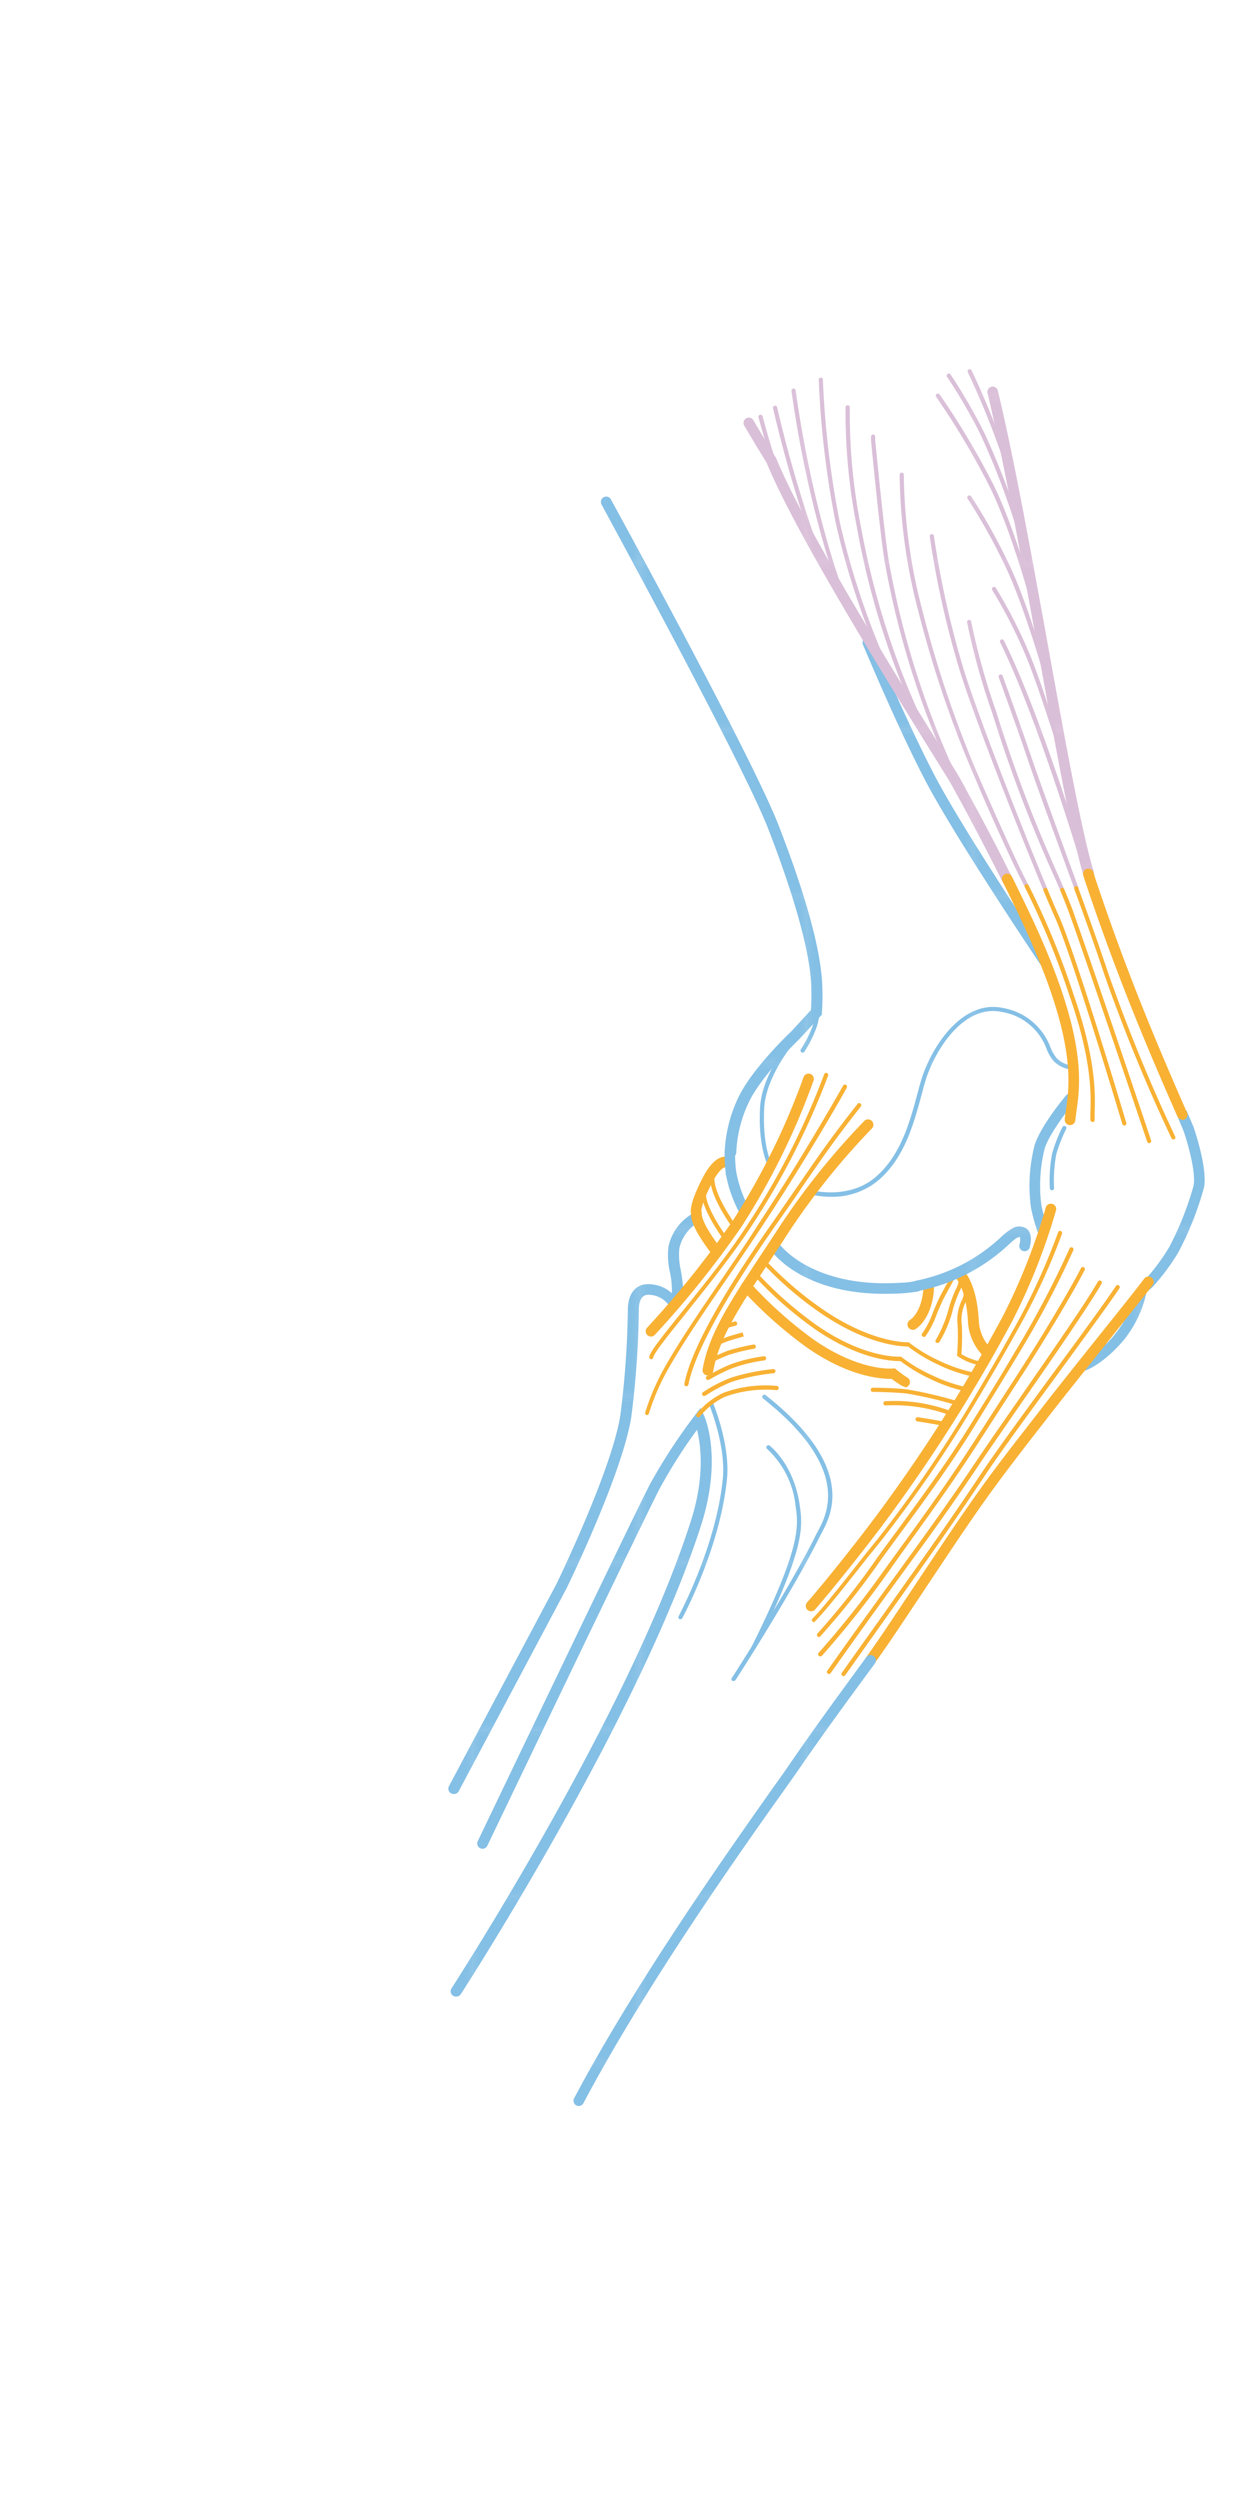 <?xml version="1.0" encoding="UTF-8"?>
<svg xmlns="http://www.w3.org/2000/svg" xmlns:xlink="http://www.w3.org/1999/xlink" id="Knie_grau" data-name="Knie grau" width="163.5" height="329.9" viewBox="0 0 163.5 329.9">
  <defs>
    <style>.cls-1,.cls-5{fill:none;}.cls-2{fill:#84bfe5;}.cls-3{fill:#dabfd8;}.cls-4{fill:#fff;}.cls-5{stroke:#fbf6c4;stroke-linecap:round;stroke-width:0.56px;}.cls-6{fill:url(#violett_Balgrist_2);}.cls-7{fill:url(#blau_Balgrist_2);}.cls-8{fill:#f8b133;}</style>
    <pattern id="violett_Balgrist_2" data-name="violett Balgrist 2" width="21.93" height="21.93" patternUnits="userSpaceOnUse" viewBox="0 0 21.93 21.93">
      <rect class="cls-1" width="21.93" height="21.93"></rect>
      <rect class="cls-3" width="21.93" height="21.93"></rect>
    </pattern>
    <pattern id="blau_Balgrist_2" data-name="blau Balgrist 2" width="21.93" height="21.93" patternUnits="userSpaceOnUse" viewBox="0 0 21.93 21.93">
      <rect class="cls-1" width="21.93" height="21.93"></rect>
      <rect class="cls-2" width="21.93" height="21.93"></rect>
    </pattern>
  </defs>
  <title>Knie_Balgrist_FINAL</title>
  <path class="cls-4" d="M91.79,621.47a.7.7,0,0,1-.62-1c1.17-2.33,2.16-4.33,2.91-5.89C102.06,598,108,583.62,110,576.1l.25-.95c7.56-28.53,16.6-50.72,26.86-66,4.54-6.75,9.13-13.43,13.57-19.89,9.73-14.15,18.92-27.52,19-29.41.05-1.46.18-2.74.31-4,.59-5.81,1-10-8-23.52-11.1-16.64-24.9-37.36-40-65.53a398.58,398.58,0,0,1-17.22-36.6.7.7,0,0,1,1.29-.53,397.43,397.43,0,0,0,17.16,36.47c15.05,28.11,28.84,48.79,39.92,65.41,9.28,13.93,8.84,18.33,8.22,24.44-.12,1.21-.25,2.47-.3,3.89-.08,2.19-7,12.36-19.23,30.15-4.44,6.46-9,13.13-13.56,19.87-10.17,15.11-19.14,37.17-26.67,65.54l-.25,1c-2,7.6-8,22.07-16,38.71-.76,1.57-1.75,3.58-2.92,5.91A.7.7,0,0,1,91.79,621.47Z" transform="translate(-91.09 -299.28)"></path>
  <path class="cls-4" d="M148.36,629.19a.7.7,0,0,1-.57-1.11c5.43-7.63,13.62-18.29,20.2-26.86,4.49-5.83,8-10.44,9.41-12.42.73-1,1.84-2.58,3.21-4.48,5.79-8,16.57-23,23.26-34.61a375,375,0,0,0,19.25-38.4c1-2.26,1.76-4.19,2.46-5.89,2.42-5.91,3.76-9.16,7.27-13.43,1.31-1.6,3.28-3.87,5.36-6.27,3.87-4.47,8.26-9.53,9.31-11.29,1.69-2.82,4.3-9.35,4.76-12.43.12-.82.27-1.53.41-2.21.6-2.94,1.08-5.26-1.16-13.64-1.42-5.29-2.25-12.88-3.52-24.37-1.55-14.07-3.68-33.34-8.2-60-5.88-34.74-12.9-61.35-13-61.62a.7.7,0,1,1,1.35-.36c.07.27,7.11,26.95,13,61.74,4.52,26.7,6.65,46,8.21,60.08,1.26,11.43,2.1,19,3.48,24.17,2.33,8.7,1.8,11.28,1.18,14.28-.14.66-.28,1.35-.39,2.13-.49,3.31-3.17,10-4.94,12.94-1.11,1.86-5.35,6.75-9.45,11.48-2.08,2.4-4,4.66-5.34,6.24-3.38,4.11-4.61,7.1-7.05,13.07-.7,1.71-1.5,3.65-2.47,5.91a376.46,376.46,0,0,1-19.33,38.55c-6.72,11.66-17.53,26.67-23.34,34.73-1.37,1.9-2.47,3.43-3.2,4.47-1.4,2-5,6.62-9.45,12.47-6.58,8.55-14.76,19.2-20.17,26.81A.7.7,0,0,1,148.36,629.19Z" transform="translate(-91.09 -299.28)"></path>
  <path class="cls-4" d="M222.43,502.95a.69.69,0,0,1-.34-.09.7.7,0,0,1-.26-1c2-3.47,5-5.75,8-7.95a35.52,35.52,0,0,0,4.58-3.8.7.7,0,1,1,1,1,36.48,36.48,0,0,1-4.76,4c-2.84,2.11-5.78,4.3-7.61,7.52A.7.7,0,0,1,222.43,502.95Z" transform="translate(-91.09 -299.28)"></path>
  <path class="cls-5" d="M215.49,350.84" transform="translate(-91.09 -299.28)"></path>
  <path class="cls-6" d="M234.34,414.56a.28.28,0,0,1-.27-.2c-.06-.2-5.91-20-11-30.32a.28.28,0,0,1,.13-.37.28.28,0,0,1,.37.13c5.16,10.4,11,30.21,11.08,30.41a.28.28,0,0,1-.19.34Z" transform="translate(-91.09 -299.28)"></path>
  <path class="cls-7" d="M229.06,427a.7.7,0,0,1-.58-.31c-.11-.17-11.37-16.9-15.33-24.5-3.78-7.27-8.12-17.71-8.17-17.81a.7.7,0,1,1,1.29-.54c0,.1,4.36,10.49,8.12,17.7,3.92,7.53,15.13,24.2,15.25,24.37a.7.7,0,0,1-.58,1.09Z" transform="translate(-91.09 -299.28)"></path>
  <path class="cls-8" d="M213,475.68a.28.28,0,0,1-.2-.47,11.72,11.72,0,0,0,1.42-2.8c.31-.73.62-1.49.94-2.11.23-.44.49-.92.74-1.37a17.28,17.28,0,0,0,.86-1.66.28.28,0,0,1,.44-.28c.28.21.16.44-.81,2.21-.25.45-.51.93-.74,1.36-.31.6-.62,1.34-.92,2.06a11.61,11.61,0,0,1-1.53,3A.28.28,0,0,1,213,475.68Z" transform="translate(-91.09 -299.28)"></path>
  <path class="cls-7" d="M150.94,536a.7.7,0,0,1-.62-1l14.23-26.77c.06-.13,7.21-14.83,8.39-22.13a120,120,0,0,0,1-13.93c0-2.53,1.3-3.21,2.07-3.39a4.58,4.58,0,0,1,3.74,1.14,11.85,11.85,0,0,0-.25-2.77,9.54,9.54,0,0,1-.19-3.42,6.6,6.6,0,0,1,3-4.21.7.7,0,0,1,.67,1.23,5.2,5.2,0,0,0-2.25,3.3,9.11,9.11,0,0,0,.21,2.87c.32,2,.66,4-.7,4.77l-.64.37-.33-.66a3.31,3.31,0,0,0-2.88-1.26c-.66.16-1,.84-1,2a120.06,120.06,0,0,1-1,14.15c-1.21,7.5-8.23,21.93-8.52,22.54l-14.24,26.79A.7.7,0,0,1,150.94,536Z" transform="translate(-91.09 -299.28)"></path>
  <path class="cls-7" d="M229.91,456.34a.28.28,0,0,1-.28-.25,19.07,19.07,0,0,1,.3-4.61,20.25,20.25,0,0,1,1.34-3.44.28.28,0,1,1,.5.24,20.19,20.19,0,0,0-1.29,3.3,18.93,18.93,0,0,0-.29,4.46.28.28,0,0,1-.25.3Z" transform="translate(-91.09 -299.28)"></path>
  <path class="cls-7" d="M192.74,453.36a.27.27,0,0,1-.24-.14c-.06-.1-1.4-2.53-1.11-7.81.27-4.83,4.66-9.69,4.85-9.89a.28.28,0,1,1,.41.38s-4.45,4.92-4.71,9.55c-.28,5.1,1,7.48,1,7.51a.28.28,0,0,1-.24.41Z" transform="translate(-91.09 -299.28)"></path>
  <path class="cls-7" d="M200.74,457.2a11,11,0,0,1-2.74-.33.28.28,0,0,1,.15-.54s4.89,1.31,8.44-1.7c3.35-2.83,4.56-7.31,5.53-10.91.19-.71.37-1.38.56-2,1.3-4.26,5.36-10.58,10.72-9.44a8.15,8.15,0,0,1,6.32,5.23,5.3,5.3,0,0,0,.82,1.41,3.33,3.33,0,0,0,1.83.92.28.28,0,0,1,.25.3.27.27,0,0,1-.3.25,3.87,3.87,0,0,1-2.17-1.08,5.56,5.56,0,0,1-.93-1.57,7.58,7.58,0,0,0-5.93-4.93c-5-1.08-8.83,5-10.07,9.06-.18.6-.36,1.27-.55,2-1,3.67-2.23,8.25-5.71,11.19A9.49,9.49,0,0,1,200.74,457.2Z" transform="translate(-91.09 -299.28)"></path>
  <path class="cls-7" d="M228.64,462.17a.7.7,0,0,1-.66-.46,23.66,23.66,0,0,1-.84-3.07,21.5,21.5,0,0,1,.5-8.33c.92-2.7,4-6.33,4.12-6.48a.7.7,0,1,1,1.07.91s-3,3.58-3.86,6a20.11,20.11,0,0,0-.45,7.62,22.32,22.32,0,0,0,.79,2.86.7.7,0,0,1-.42.9A.72.72,0,0,1,228.64,462.17Z" transform="translate(-91.09 -299.28)"></path>
  <path class="cls-7" d="M207.79,470c-10.92,0-14.87-5.55-15-5.8a.7.7,0,0,1,1.15-.79c0,.06,4.31,5.94,16.17,5.12.64,0,1.28-.12,1.89-.22a.7.7,0,0,1,.23,1.38c-.66.11-1.33.19-2,.24S208.55,470,207.79,470Z" transform="translate(-91.09 -299.28)"></path>
  <path class="cls-7" d="M187.4,452h0a.7.7,0,0,1-.68-.72,18.41,18.41,0,0,1,1.75-7.07c1.72-3.76,6.75-8.58,7-8.79l2.63-2.86a30.57,30.57,0,0,0,0-4c-.36-4.45-2.31-11.33-5.63-19.9-3.42-8.82-21.86-42.48-22-42.82a.7.7,0,1,1,1.23-.67c.76,1.39,18.67,34.08,22.13,43s5.34,15.64,5.72,20.29a31.67,31.67,0,0,1,0,4.46l0,.24-3,3.25c-.08.08-5.07,4.88-6.68,8.39a17,17,0,0,0-1.62,6.53A.7.7,0,0,1,187.4,452Z" transform="translate(-91.09 -299.28)"></path>
  <path class="cls-7" d="M189.29,459.69a.7.7,0,0,1-.61-.36,17.54,17.54,0,0,1-1.81-5.14.7.7,0,1,1,1.39-.19,16.44,16.44,0,0,0,1.65,4.65.7.7,0,0,1-.61,1Z" transform="translate(-91.09 -299.28)"></path>
  <path class="cls-7" d="M234.05,480.17a.7.7,0,0,1-.21-1.37,11.65,11.65,0,0,0,4.46-3.57,13.46,13.46,0,0,0,2.69-5.64.7.7,0,0,1,1.37.29,14.94,14.94,0,0,1-3,6.25c-2.75,3.23-5,4-5.11,4A.71.71,0,0,1,234.05,480.17Z" transform="translate(-91.09 -299.28)"></path>
  <path class="cls-8" d="M211.55,474.75a.7.7,0,0,1-.4-1.28c1.59-1.11,1.88-4,1.77-4.67a.7.7,0,1,1,1.38-.24c.19,1.09-.24,4.6-2.35,6.07A.7.7,0,0,1,211.55,474.75Z" transform="translate(-91.09 -299.28)"></path>
  <path class="cls-8" d="M220.57,479.47h-.06a8,8,0,0,1-3-1.2l-.12-.09,0-.15a30.76,30.76,0,0,0,.07-3.87,5.88,5.88,0,0,1,.51-3.22,2.57,2.57,0,0,0,.29-1.55.28.28,0,0,1,.26-.29.29.29,0,0,1,.29.26,3.11,3.11,0,0,1-.34,1.83,5.35,5.35,0,0,0-.45,3,33.58,33.58,0,0,1-.06,3.78,8.55,8.55,0,0,0,2.63,1,.28.28,0,0,1-.06.55Z" transform="translate(-91.09 -299.28)"></path>
  <path class="cls-8" d="M221.41,478.5a.7.7,0,0,1-.46-.18,7.06,7.06,0,0,1-2.13-4.64c-.22-4.38-1.62-5.81-1.63-5.82a.71.71,0,0,1,0-1,.7.7,0,0,1,1,0c.19.17,1.82,1.82,2.07,6.77a5.66,5.66,0,0,0,1.66,3.66.7.7,0,0,1-.46,1.22Z" transform="translate(-91.09 -299.28)"></path>
  <path class="cls-7" d="M242.26,469.7a.7.7,0,0,1-.39-1.28,2.82,2.82,0,0,0,.39-.35,27.64,27.64,0,0,0,3.12-4.23,41.09,41.09,0,0,0,3.21-8.09c.36-1.8-.82-5.82-1.31-7.22l-.83-2a.7.7,0,1,1,1.29-.55l.85,2c.09.27,1.88,5.46,1.38,8a42.27,42.27,0,0,1-3.37,8.52,29.12,29.12,0,0,1-3.3,4.48,4.43,4.43,0,0,1-.64.56A.7.7,0,0,1,242.26,469.7Z" transform="translate(-91.09 -299.28)"></path>
  <path class="cls-8" d="M198.12,511.89a.7.7,0,0,1-.53-1.16s3.39-3.87,8.53-10.63a210.81,210.81,0,0,0,17.33-27.19,80.48,80.48,0,0,0,5.64-14.29.7.7,0,0,1,1.35.38,82,82,0,0,1-5.74,14.54,212.51,212.51,0,0,1-17.46,27.41c-5.18,6.81-8.56,10.67-8.59,10.71A.7.7,0,0,1,198.12,511.89Z" transform="translate(-91.09 -299.28)"></path>
  <path class="cls-8" d="M198.51,513.32a.27.27,0,0,1-.2-.08.28.28,0,0,1,0-.39c1.37-1.37,4.13-4.88,7.06-8.6l1.62-2a168.92,168.92,0,0,0,11.73-17c1.49-2.49,3.71-6.24,5.8-10a86.39,86.39,0,0,0,6.2-13.37.27.27,0,0,1,.35-.17.28.28,0,0,1,.17.35A87,87,0,0,1,225,475.41c-2.09,3.77-4.32,7.53-5.81,10a169.41,169.41,0,0,1-11.77,17.1l-1.62,2c-2.94,3.73-5.71,7.26-7.1,8.65A.27.27,0,0,1,198.51,513.32Z" transform="translate(-91.09 -299.28)"></path>
  <path class="cls-8" d="M199.17,515.29a.28.28,0,0,1-.21-.46,100.84,100.84,0,0,0,7.89-10c.83-1.15,1.69-2.32,2.59-3.53,3-4.12,6.46-8.78,9.63-13.89,1.83-2.94,4-6.4,6-9.83a124.66,124.66,0,0,0,7.13-13.5.28.28,0,1,1,.51.21,125.26,125.26,0,0,1-7.17,13.57c-2.05,3.43-4.2,6.9-6,9.84-3.18,5.12-6.62,9.8-9.66,13.92-.89,1.21-1.76,2.39-2.58,3.53a101,101,0,0,1-7.92,10A.27.27,0,0,1,199.17,515.29Z" transform="translate(-91.09 -299.28)"></path>
  <path class="cls-8" d="M199.32,517.84a.28.28,0,0,1-.21-.46,125,125,0,0,0,8.4-10.56l2.06-2.84c3.29-4.53,6.68-9.21,10.11-14.55l2.48-3.84c1.17-1.81,2.47-3.81,3.76-5.82,3.34-5.2,6.65-10.85,7.79-13.11a.28.28,0,1,1,.49.25c-1.15,2.27-4.47,7.94-7.82,13.16l-3.76,5.82-2.48,3.84c-3.44,5.35-6.84,10-10.13,14.58L208,507.14a125.38,125.38,0,0,1-8.43,10.6A.28.28,0,0,1,199.32,517.84Z" transform="translate(-91.09 -299.28)"></path>
  <path class="cls-8" d="M200.49,520.17a.27.27,0,0,1-.16-.05.28.28,0,0,1-.07-.39c3.82-5.42,6.75-9.45,9.34-13,3.76-5.18,6.73-9.27,10.56-15,1.21-1.81,3.17-4.63,5.24-7.6,4.14-6,8.83-12.7,10.56-15.72a.28.28,0,1,1,.48.28c-1.74,3-6.44,9.8-10.59,15.76-2.07,3-4,5.79-5.23,7.6-3.84,5.76-6.81,9.86-10.58,15-2.58,3.56-5.52,7.6-9.33,13A.28.28,0,0,1,200.49,520.17Z" transform="translate(-91.09 -299.28)"></path>
  <path class="cls-8" d="M202.41,520.45a.27.27,0,0,1-.16-.05.28.28,0,0,1-.07-.39c2.77-3.93,5-7,6.87-9.69,4.53-6.38,7.27-10.22,11.83-17.07,1.88-2.81,5.73-8.06,9.45-13.14,3.33-4.53,6.47-8.82,8-11.11a.28.28,0,1,1,.46.31c-1.55,2.3-4.7,6.58-8,11.12-3.72,5.07-7.57,10.32-9.44,13.12-4.57,6.85-7.3,10.7-11.84,17.08-1.89,2.67-4.1,5.76-6.87,9.69A.28.28,0,0,1,202.41,520.45Z" transform="translate(-91.09 -299.28)"></path>
  <path class="cls-8" d="M206,519a.7.7,0,0,1-.56-1.12c1.39-1.89,3.44-5,6-8.85,1.37-2.06,2.91-4.37,4.61-6.91,4.53-6.73,6.56-9.36,9.64-13.34l2.33-3c2-2.61,5.44-6.92,8.47-10.71,2.64-3.3,4.92-6.15,5.58-7.06a.7.7,0,1,1,1.13.83c-.68.93-3,3.79-5.62,7.1-3,3.79-6.46,8.09-8.46,10.69l-2.34,3c-3.06,4-5.09,6.57-9.59,13.27-1.7,2.53-3.24,4.85-4.61,6.91-2.6,3.91-4.65,7-6.06,8.91A.7.7,0,0,1,206,519Z" transform="translate(-91.09 -299.28)"></path>
  <path class="cls-7" d="M167.46,577.17a.7.7,0,0,1-.62-1c8.3-15.68,21-33.52,26.36-41.14,1-1.37,1.73-2.44,2.21-3.14,3.26-4.74,6.74-9.49,10-13.94a.7.7,0,1,1,1.13.83c-3.28,4.45-6.75,9.18-10,13.91-.49.71-1.25,1.78-2.23,3.16-5.39,7.59-18,25.38-26.26,41A.7.7,0,0,1,167.46,577.17Z" transform="translate(-91.09 -299.28)"></path>
  <path class="cls-7" d="M151.26,562.73a.7.7,0,0,1-.59-1.08c.23-.36,23.31-36,31.5-61.4,2-6.06,1.39-10.34.9-12.31a68.26,68.26,0,0,0-5,7.9c-2.2,4.25-22.47,46.59-22.68,47a.7.7,0,0,1-1.26-.61c.21-.43,20.49-42.78,22.7-47.05a73.44,73.44,0,0,1,6-9.2l.71-.92.48,1.06c.1.22,2.45,5.56-.45,14.54-8.25,25.54-31.43,61.38-31.66,61.73A.7.7,0,0,1,151.26,562.73Z" transform="translate(-91.09 -299.28)"></path>
  <path class="cls-7" d="M187.89,521.08a.27.27,0,0,1-.15,0,.28.28,0,0,1-.08-.38c.08-.12,7.64-11.85,11.16-19l.21-.4c1.21-2.26,4.42-8.27-7.27-17.51a.28.28,0,0,1,.34-.44c12.06,9.52,8.69,15.83,7.42,18.2l-.2.38c-3.54,7.2-11.12,19-11.2,19.08A.28.28,0,0,1,187.89,521.08Z" transform="translate(-91.09 -299.28)"></path>
  <path class="cls-7" d="M190.51,516.94a.27.27,0,0,1-.12,0,.28.28,0,0,1-.12-.37c6.59-13.19,6.19-15.95,5.8-18.61a11.83,11.83,0,0,0-3.78-7.51.28.28,0,0,1,.33-.44c.13.1,3.21,2.46,4,7.87.4,2.75.82,5.6-5.85,18.94A.28.28,0,0,1,190.51,516.94Z" transform="translate(-91.09 -299.28)"></path>
  <path class="cls-7" d="M180.89,512.93a.28.28,0,0,1-.13,0,.28.28,0,0,1-.11-.38c0-.09,4.92-9.08,5.82-18.12.44-4.38-1.76-9.71-1.78-9.77a.28.28,0,0,1,.15-.36.28.28,0,0,1,.36.15c.09.22,2.27,5.52,1.82,10-.92,9.16-5.84,18.24-5.88,18.33A.28.28,0,0,1,180.89,512.93Z" transform="translate(-91.09 -299.28)"></path>
  <path class="cls-6" d="M218.16,404.24a.28.28,0,0,1-.25-.15,115.38,115.38,0,0,1-10.08-30.71c-.57-3.5-1.44-12.26-1.8-16l0-.46a.28.28,0,0,1,.25-.3.27.27,0,0,1,.3.25l0,.46c.37,3.73,1.23,12.48,1.8,16a114.73,114.73,0,0,0,10,30.55.28.28,0,0,1-.25.41Z" transform="translate(-91.09 -299.28)"></path>
  <path class="cls-6" d="M212.63,395a.28.28,0,0,1-.25-.16,106.07,106.07,0,0,1-8-24.81c-.05-.28-.11-.6-.18-1a78.22,78.22,0,0,1-1.53-16,.28.28,0,0,1,.28-.28h0a.28.28,0,0,1,.28.28A77.74,77.74,0,0,0,204.74,369c.07.37.13.69.19,1a105.57,105.57,0,0,0,8,24.66.28.28,0,0,1-.13.37A.27.27,0,0,1,212.63,395Z" transform="translate(-91.09 -299.28)"></path>
  <path class="cls-6" d="M207.83,387.23a.28.28,0,0,1-.25-.16,104.46,104.46,0,0,1-6.2-18.74,121.75,121.75,0,0,1-2.25-19,.28.28,0,0,1,.55,0,121.21,121.21,0,0,0,2.24,18.89,103.88,103.88,0,0,0,6.16,18.63.28.28,0,0,1-.14.37Z" transform="translate(-91.09 -299.28)"></path>
  <path class="cls-6" d="M202.35,378.34a.28.28,0,0,1-.26-.17c0-.11-4.23-10.7-6.56-27.33a.28.28,0,0,1,.55-.08c2.32,16.56,6.48,27.09,6.52,27.2a.28.28,0,0,1-.15.36Z" transform="translate(-91.09 -299.28)"></path>
  <path class="cls-6" d="M198.63,371.46a.28.28,0,0,1-.26-.18,175.33,175.33,0,0,1-5.28-18.17.28.28,0,0,1,.54-.12,175,175,0,0,0,5.26,18.1.28.28,0,0,1-.17.36Z" transform="translate(-91.09 -299.28)"></path>
  <path class="cls-6" d="M193,359.9a.28.28,0,0,1-.26-.19s-.8-2.54-1.56-5.36a.28.28,0,0,1,.2-.34.27.27,0,0,1,.34.2c.75,2.81,1.54,5.31,1.55,5.34a.28.28,0,0,1-.18.35Z" transform="translate(-91.09 -299.28)"></path>
  <path class="cls-6" d="M231.47,400a.28.28,0,0,1-.27-.2c0-.09-2.88-9.47-4.68-13.83a63.22,63.22,0,0,0-4.47-8.79.28.28,0,1,1,.47-.29,62.9,62.9,0,0,1,4.51,8.87c1.81,4.39,4.67,13.79,4.7,13.88a.28.28,0,0,1-.18.35Z" transform="translate(-91.09 -299.28)"></path>
  <path class="cls-6" d="M229.86,391.21a.28.28,0,0,1-.27-.2c0-.1-2.85-10.38-5.45-16.17a77.07,77.07,0,0,0-5.35-9.74.28.28,0,1,1,.47-.3,77.38,77.38,0,0,1,5.39,9.81c2.62,5.83,5.45,16.15,5.48,16.25a.28.28,0,0,1-.19.34Z" transform="translate(-91.09 -299.28)"></path>
  <path class="cls-6" d="M228.25,382.37a.28.28,0,0,1-.27-.21c0-.11-2.75-11.33-6.22-18.51a101.56,101.56,0,0,0-7.13-12,.28.28,0,0,1,.46-.32,102.36,102.36,0,0,1,7.17,12.06c3.5,7.23,6.23,18.51,6.26,18.62a.28.28,0,0,1-.2.33Z" transform="translate(-91.09 -299.28)"></path>
  <path class="cls-6" d="M226.71,373.52a.28.28,0,0,1-.27-.21,98.51,98.51,0,0,0-6-16.77,70.54,70.54,0,0,0-4.35-7.5.28.28,0,1,1,.46-.31,71.3,71.3,0,0,1,4.38,7.56A99.14,99.14,0,0,1,227,373.18a.28.28,0,0,1-.2.34Z" transform="translate(-91.09 -299.28)"></path>
  <path class="cls-6" d="M225.17,364.67a.28.28,0,0,1-.27-.2,108.76,108.76,0,0,0-6.1-16.08.28.28,0,0,1,.5-.25,109.46,109.46,0,0,1,6.13,16.18.28.28,0,0,1-.19.34Z" transform="translate(-91.09 -299.28)"></path>
  <path class="cls-7" d="M197,438.18a.28.28,0,0,1-.23-.43,15.39,15.39,0,0,0,1.56-3.11,7.29,7.29,0,0,0,.34-2.88.28.28,0,0,1,.24-.31.27.27,0,0,1,.31.24,7.75,7.75,0,0,1-.37,3.13,15.77,15.77,0,0,1-1.62,3.25A.28.28,0,0,1,197,438.18Z" transform="translate(-91.09 -299.28)"></path>
  <path class="cls-8" d="M214.78,476.48a.27.27,0,0,1-.17-.06.28.28,0,0,1,0-.39,16.7,16.7,0,0,0,1.72-4.24,17.51,17.51,0,0,1,.87-2.34,3.81,3.81,0,0,0,.47-1.87.28.28,0,0,1,.27-.29.29.29,0,0,1,.29.27,4.27,4.27,0,0,1-.52,2.11,17,17,0,0,0-.84,2.27,16.08,16.08,0,0,1-1.81,4.42A.27.27,0,0,1,214.78,476.48Z" transform="translate(-91.09 -299.28)"></path>
  <path class="cls-8" d="M216.65,486.06l-.11,0a21.29,21.29,0,0,0-8.59-1.33.29.29,0,0,1-.29-.27.28.28,0,0,1,.27-.29,21.25,21.25,0,0,1,8.84,1.38.28.28,0,0,1-.11.53Z" transform="translate(-91.09 -299.28)"></path>
  <path class="cls-8" d="M216,487.5h-.06s-1.32-.29-3.83-.67a.28.28,0,0,1,.08-.55c2.53.38,3.86.67,3.87.67a.28.28,0,0,1-.06.55Z" transform="translate(-91.09 -299.28)"></path>
  <path class="cls-8" d="M217.43,484.71h-.08a54.17,54.17,0,0,0-6.57-1.55c-1.86-.2-4.53-.22-4.56-.22a.28.28,0,0,1,0-.55h0s2.73,0,4.61.23a53.59,53.59,0,0,1,6.67,1.57.28.28,0,0,1-.08.54Z" transform="translate(-91.09 -299.28)"></path>
  <path class="cls-8" d="M183.24,486.3a.28.28,0,0,1-.22-.45,9.93,9.93,0,0,1,3.54-2.79,16,16,0,0,1,7.06-.9.28.28,0,0,1,.23.32.28.28,0,0,1-.32.23,15.77,15.77,0,0,0-6.79.88,9.56,9.56,0,0,0-3.29,2.61A.28.28,0,0,1,183.24,486.3Z" transform="translate(-91.09 -299.28)"></path>
  <path class="cls-8" d="M184,483.49a.28.28,0,0,1-.11-.53l.19-.12a18.84,18.84,0,0,1,3.52-1.79,28.51,28.51,0,0,1,5.52-1.12.27.27,0,0,1,.3.25.28.28,0,0,1-.25.3,28.54,28.54,0,0,0-5.39,1.09,18.36,18.36,0,0,0-3.4,1.74c-.24.15-.26.16-.32.18Z" transform="translate(-91.09 -299.28)"></path>
  <path class="cls-8" d="M184.52,481.37a.28.28,0,0,1-.07-.55l.29-.16a26.67,26.67,0,0,1,2.57-1.28,19.91,19.91,0,0,1,4.57-1.14.27.27,0,0,1,.31.24.28.28,0,0,1-.24.31,19.81,19.81,0,0,0-4.42,1.1,25.8,25.8,0,0,0-2.52,1.25,1.92,1.92,0,0,1-.44.22Z" transform="translate(-91.09 -299.28)"></path>
  <path class="cls-8" d="M184.49,479.59h0a.27.27,0,0,1-.26-.28c0-.62,1-1,2.78-1.76a27,27,0,0,1,3.51-.86.28.28,0,0,1,.1.55,27.18,27.18,0,0,0-3.41.83c-.84.34-2.4,1-2.43,1.28A.29.29,0,0,1,184.49,479.59Z" transform="translate(-91.09 -299.28)"></path>
  <path class="cls-8" d="M185.25,477a.28.28,0,0,1-.1-.54l.7-.29c.45-.19,1-.4,1.31-.52.82-.26,1.93-.56,1.93-.56l.15.54s-1.1.3-1.92.56c-.33.1-.83.31-1.26.5l-.72.3Z" transform="translate(-91.09 -299.28)"></path>
  <path class="cls-8" d="M186.28,474.68a.28.28,0,0,1-.06-.55c1.05-.23,1.78-.46,1.79-.47a.28.28,0,0,1,.35.18.28.28,0,0,1-.18.35s-.76.24-1.84.48Z" transform="translate(-91.09 -299.28)"></path>
  <path class="cls-8" d="M186.3,474.65a.28.28,0,0,1-.05-.55l.44-.1a.28.28,0,0,1,.12.54l-.46.1Z" transform="translate(-91.09 -299.28)"></path>
  <path class="cls-8" d="M184.5,480.77h-.12a.7.7,0,0,1-.57-.81c.81-4.69,3.71-9.06,7.71-15.12.81-1.22,1.66-2.51,2.56-3.89a95.93,95.93,0,0,1,11.06-13.76.7.7,0,1,1,1,1,94.44,94.44,0,0,0-10.87,13.53c-.9,1.38-1.75,2.68-2.56,3.9-3.91,5.91-6.74,10.18-7.5,14.58A.7.7,0,0,1,184.5,480.77Z" transform="translate(-91.09 -299.28)"></path>
  <path class="cls-8" d="M177,475.64a.7.7,0,0,1-.51-1.18,125.56,125.56,0,0,0,11.3-14.11,92.7,92.7,0,0,0,9.32-18.89.7.7,0,1,1,1.31.48,94.13,94.13,0,0,1-9.47,19.19,127.1,127.1,0,0,1-11.45,14.29A.7.7,0,0,1,177,475.64Z" transform="translate(-91.09 -299.28)"></path>
  <path class="cls-8" d="M181.67,482.2h-.05a.28.28,0,0,1-.22-.33c1-5.27,6.71-14.22,11.3-20.8,1.54-2.2,2.75-4,3.78-5.46,2.94-4.27,4.42-6.41,7.79-10.69a.28.28,0,0,1,.44.34c-3.36,4.26-4.83,6.4-7.77,10.66-1,1.5-2.25,3.26-3.79,5.46-6.54,9.38-10.42,16.5-11.21,20.59A.28.28,0,0,1,181.67,482.2Z" transform="translate(-91.09 -299.28)"></path>
  <path class="cls-8" d="M176.5,486h-.08a.28.28,0,0,1-.19-.34,30.91,30.91,0,0,1,2.38-5.61c2-3.59,4.58-7.37,7.57-11.75,1.61-2.36,3.28-4.8,5-7.5,6.19-9.39,11.14-18.22,11.19-18.31a.28.28,0,0,1,.48.27c0,.09-5,8.94-11.21,18.35-1.77,2.7-3.44,5.14-5.05,7.5-3,4.37-5.56,8.15-7.55,11.71a30.33,30.33,0,0,0-2.33,5.5A.28.28,0,0,1,176.5,486Z" transform="translate(-91.09 -299.28)"></path>
  <path class="cls-8" d="M177,478.63h0a.28.28,0,0,1-.23-.32c.12-.69,1.55-2.5,4.29-5.9s6-7.42,8.58-11.38a99.49,99.49,0,0,0,10.21-20,.28.28,0,0,1,.35-.17.28.28,0,0,1,.17.35,100.09,100.09,0,0,1-10.28,20.1c-2.64,4-6,8.11-8.61,11.42-2.19,2.72-4.08,5.07-4.18,5.65A.28.28,0,0,1,177,478.63Z" transform="translate(-91.09 -299.28)"></path>
  <path class="cls-8" d="M185.69,465.17a.7.7,0,0,1-.56-.28c-3-3.87-2.87-5.15-2.84-5.57a.71.71,0,0,1,.75-.65.7.7,0,0,1,.65.75c0,.28.11,1.43,2.55,4.63a.7.7,0,0,1-.56,1.13Z" transform="translate(-91.09 -299.28)"></path>
  <path class="cls-8" d="M210.47,482.24a.7.7,0,0,1-.37-.1c-.65-.4-1.09-.72-1.34-.91-1.15,0-5.43-.13-11.16-4.12a56.46,56.46,0,0,1-8.51-7.56.7.7,0,1,1,1-1A55.15,55.15,0,0,0,198.4,476c6.18,4.3,10.46,3.86,10.51,3.85l.3,0,.23.2a12.34,12.34,0,0,0,1.39,1,.7.7,0,0,1-.37,1.3Z" transform="translate(-91.09 -299.28)"></path>
  <path class="cls-8" d="M186.93,463.14a.28.28,0,0,1-.22-.11c-2-2.74-3.15-5.22-3-6.47a.28.28,0,1,1,.55.08c-.15,1.08,1,3.51,2.88,6.06a.28.28,0,0,1-.06.39A.27.27,0,0,1,186.93,463.14Z" transform="translate(-91.09 -299.28)"></path>
  <path class="cls-8" d="M218.74,482.92h0a20.73,20.73,0,0,1-4.82-1.65,21.63,21.63,0,0,1-4-2.39c-.76,0-5.1,0-11.16-4.13a51.16,51.16,0,0,1-8.31-7.29.28.28,0,1,1,.41-.38,50.63,50.63,0,0,0,8.21,7.21c6.38,4.35,10.88,4,10.92,4H210l.09.08a20.08,20.08,0,0,0,4,2.38,20.51,20.51,0,0,0,4.67,1.6.28.28,0,0,1,0,.55Z" transform="translate(-91.09 -299.28)"></path>
  <path class="cls-8" d="M188,461.42a.28.28,0,0,1-.23-.12c-2.13-3-3.19-5.57-2.91-7a.28.28,0,0,1,.54.11c-.25,1.27.81,3.73,2.82,6.58a.28.28,0,0,1-.07.39A.27.27,0,0,1,188,461.42Z" transform="translate(-91.09 -299.28)"></path>
  <path class="cls-8" d="M219.85,481h0a20.17,20.17,0,0,1-4.94-1.64,21.77,21.77,0,0,1-4-2.41c-.76,0-5.12-.11-11.27-4.23a47.2,47.2,0,0,1-8.08-6.93.28.28,0,1,1,.41-.38,46.68,46.68,0,0,0,8,6.85c6.48,4.34,11,4.14,11,4.13H211l.09.07a20.28,20.28,0,0,0,4,2.4,20,20,0,0,0,4.79,1.59.28.28,0,0,1,0,.55Z" transform="translate(-91.09 -299.28)"></path>
  <path class="cls-8" d="M183,460a.76.76,0,0,1-.7-.51c-.12-.33-.2-1.46,1.48-4.73,1-1.94,2-2.86,3.08-2.86a.7.7,0,0,1,.69.71.72.72,0,0,1-.71.69h0c-.35,0-1,.55-1.81,2.1-1.46,2.83-1.39,3.67-1.38,3.71a.66.66,0,0,1-.44.85A.63.63,0,0,1,183,460Z" transform="translate(-91.09 -299.28)"></path>
  <path class="cls-7" d="M187.56,454.8a.7.7,0,0,1-.69-.61l0-.13.68-.18-.7.08a17.39,17.39,0,0,1-.13-2.68.7.7,0,0,1,.7-.68h0a.7.7,0,0,1,.68.72,16,16,0,0,0,.13,2.48l0,.21a.7.7,0,0,1-.6.79Z" transform="translate(-91.09 -299.28)"></path>
  <path class="cls-7" d="M212.08,469.66a.7.7,0,0,1-.12-1.39,22.92,22.92,0,0,0,11.32-5.84,7,7,0,0,1,1.41-1.06,1.73,1.73,0,0,1,1.93.08c.79.7.43,2.13.35,2.42a.7.7,0,0,1-1.35-.38,2.08,2.08,0,0,0,.06-1,4.18,4.18,0,0,0-.45.15,9.32,9.32,0,0,0-1,.84,24.53,24.53,0,0,1-12,6.16Z" transform="translate(-91.09 -299.28)"></path>
  <path class="cls-6" d="M224,416a.7.7,0,0,1-.63-.39c-3-6-5.4-10.4-6.43-12.25l-.46-.83c-.1-.19-.78-1.27-1.72-2.78-5-8.07-18.42-29.46-22.48-39.35-.2-.33-1.37-2.23-3-5a.7.7,0,0,1,1.21-.7c1.76,3,3,5,3,5l.05.1c4,9.75,17.36,31.14,22.39,39.19,1.14,1.82,1.65,2.63,1.76,2.85l.45.81c1,1.87,3.45,6.23,6.46,12.31a.7.7,0,0,1-.63,1Z" transform="translate(-91.09 -299.28)"></path>
  <path class="cls-8" d="M232.3,447.74h-.07a.7.7,0,0,1-.63-.76c0-.41.1-.84.17-1.31.5-3.61,1.35-9.65-6.1-25.37q-1.17-2.48-2.27-4.68a.7.7,0,1,1,1.25-.62q1.09,2.2,2.28,4.7c7.63,16.1,6.75,22.4,6.22,26.16-.06.45-.12.86-.16,1.25A.7.7,0,0,1,232.3,447.74Z" transform="translate(-91.09 -299.28)"></path>
  <path class="cls-6" d="M234.72,415.25a.7.7,0,0,1-.67-.5c-1.54-5.15-3.7-17.11-6-29.77-2.24-12.38-4.56-25.19-6.65-33.84a.7.7,0,0,1,1.36-.33c2.1,8.69,4.42,21.51,6.67,33.91,2.28,12.62,4.44,24.54,6,29.62a.7.7,0,0,1-.47.87Z" transform="translate(-91.09 -299.28)"></path>
  <path class="cls-8" d="M247.09,447a.7.7,0,0,1-.64-.42c-3.83-8.73-7.92-18.32-12.16-31-.08-.24-.16-.5-.25-.78a.7.7,0,0,1,1.34-.41c.08.27.16.52.23.75,4.22,12.67,8.3,22.23,12.11,30.93a.7.7,0,0,1-.64,1Z" transform="translate(-91.09 -299.28)"></path>
  <path class="cls-6" d="M231.28,417a.28.28,0,0,1-.26-.17c-.41-1-.81-1.88-1.24-2.84a186.89,186.89,0,0,1-7.31-19.22l-.43-1.37a91,91,0,0,1-3.33-12,.28.28,0,0,1,.22-.32.28.28,0,0,1,.32.22,90.22,90.22,0,0,0,3.31,11.91l.43,1.37a186.18,186.18,0,0,0,7.29,19.17c.43,1,.83,1.86,1.24,2.85a.28.28,0,0,1-.15.36Z" transform="translate(-91.09 -299.28)"></path>
  <path class="cls-8" d="M242.73,450.12a.28.28,0,0,1-.26-.19c-.07-.22-7.33-21.84-10-29.36-.48-1.33-.93-2.51-1.43-3.7a.28.28,0,1,1,.51-.21c.5,1.2,1,2.38,1.44,3.72,2.69,7.53,9.94,29.16,10,29.38a.28.28,0,0,1-.18.35Z" transform="translate(-91.09 -299.28)"></path>
  <path class="cls-6" d="M229.08,417a.28.28,0,0,1-.26-.17c-3.06-7.35-9.78-24.32-11.43-30.23a122.78,122.78,0,0,1-3.61-16.53.28.28,0,0,1,.24-.31.27.27,0,0,1,.31.24,122.29,122.29,0,0,0,3.59,16.46c1.64,5.89,8.34,22.82,11.4,30.16a.28.28,0,0,1-.15.36Z" transform="translate(-91.09 -299.28)"></path>
  <path class="cls-8" d="M239.46,447.79a.28.28,0,0,1-.27-.2c-.07-.22-6.58-22.11-8.9-27.29-.36-.81-.87-2-1.47-3.43a.28.28,0,1,1,.51-.21c.6,1.43,1.1,2.62,1.46,3.42,2.34,5.21,8.86,27.13,8.93,27.36a.28.28,0,0,1-.19.35Z" transform="translate(-91.09 -299.28)"></path>
  <path class="cls-6" d="M226.58,416.46a.28.28,0,0,1-.25-.15l-.48-.94c-1.14-2.21-4-8.46-6-13.21A145.84,145.84,0,0,1,212.29,380a73.28,73.28,0,0,1-2.48-18.08.28.28,0,0,1,.27-.28h0a.28.28,0,0,1,.28.27,72.75,72.75,0,0,0,2.46,17.95,145.19,145.19,0,0,0,7.51,22.1c2.07,4.74,4.88,11,6,13.18l.48.94a.28.28,0,0,1-.12.37A.27.27,0,0,1,226.58,416.46Z" transform="translate(-91.09 -299.28)"></path>
  <path class="cls-6" d="M233.15,416.79a.28.28,0,0,1-.26-.18l-1.74-4.75c-1.66-4.53-3.23-8.81-4.63-12.94-1.13-3.33-2.75-7.82-3.62-10.23a.28.28,0,1,1,.52-.19c.87,2.41,2.48,6.91,3.62,10.24,1.4,4.12,3,8.4,4.63,12.93l1.74,4.75a.28.28,0,0,1-.17.36Z" transform="translate(-91.09 -299.28)"></path>
  <path class="cls-8" d="M245.93,449.63a.28.28,0,0,1-.25-.16A224.38,224.38,0,0,1,236.86,428c-1.32-4-2.82-8.19-4-11.38a.28.28,0,1,1,.52-.19c1.16,3.19,2.66,7.37,4,11.39a223.65,223.65,0,0,0,8.79,21.43.28.28,0,0,1-.13.37A.27.27,0,0,1,245.93,449.63Z" transform="translate(-91.09 -299.28)"></path>
  <path class="cls-8" d="M235.26,447.32a.28.28,0,0,1-.28-.27c0-.27,0-.61,0-1,.08-2.22.23-6.84-2.74-15.32a104.78,104.78,0,0,0-5.92-14.4.28.28,0,0,1,.5-.25,105.17,105.17,0,0,1,5.95,14.46c3,8.58,2.85,13.27,2.77,15.52,0,.4,0,.72,0,1a.28.28,0,0,1-.27.29Z" transform="translate(-91.09 -299.28)"></path>
</svg>
